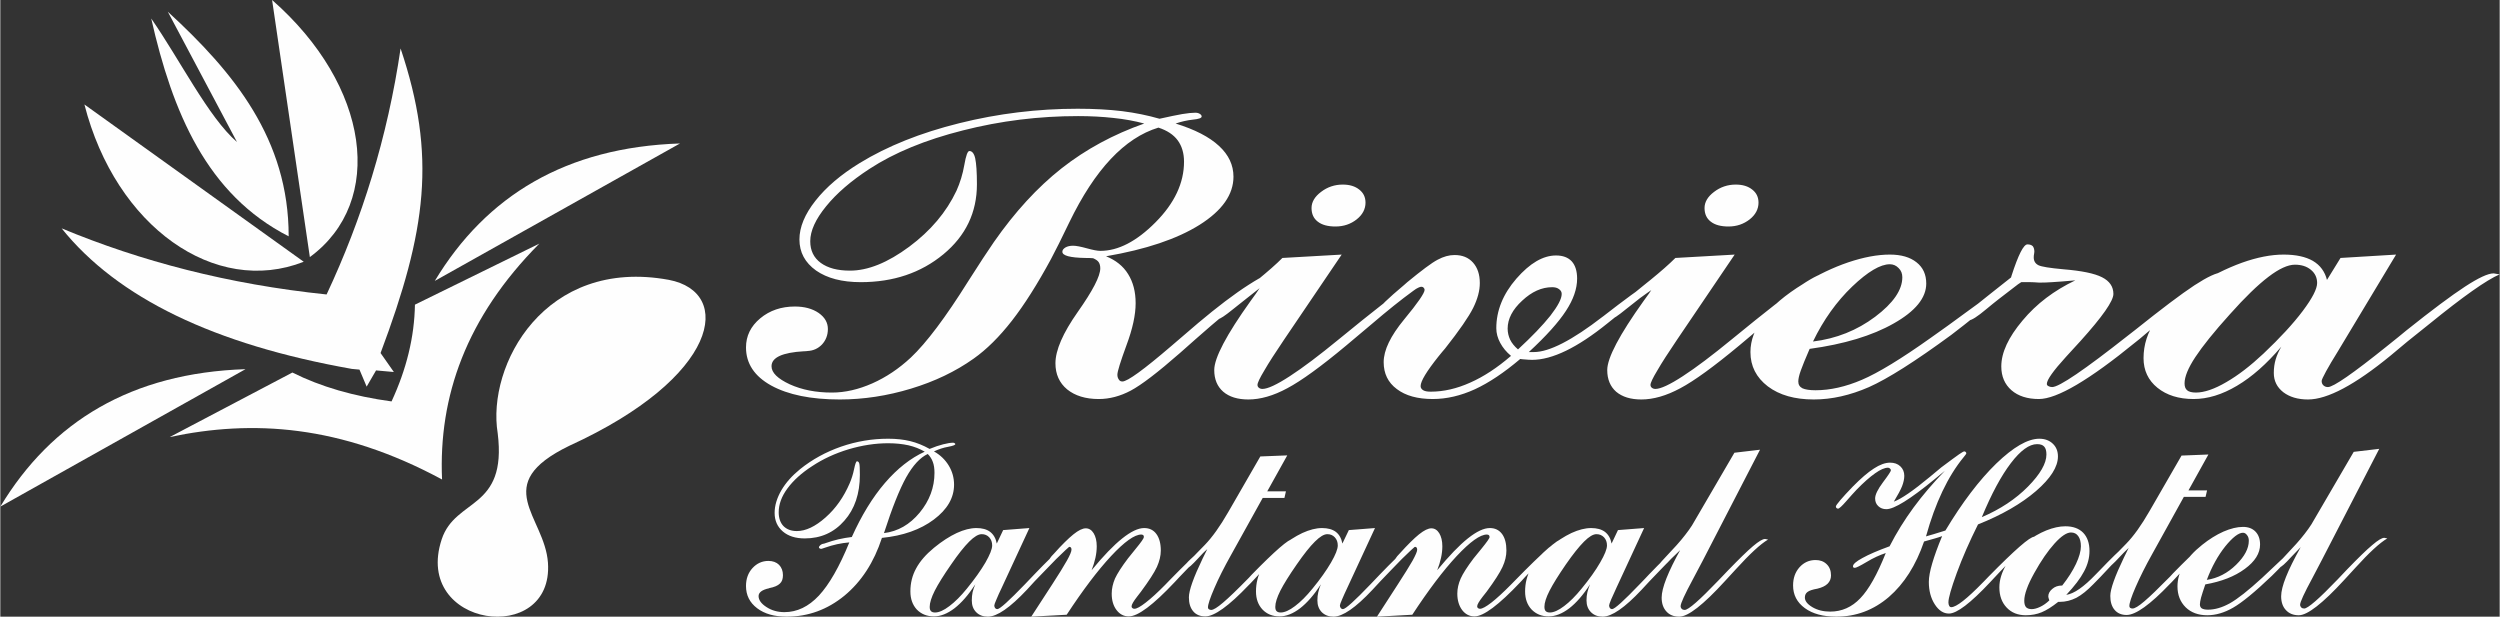 <?xml version="1.0" encoding="UTF-8"?>
<!DOCTYPE svg PUBLIC "-//W3C//DTD SVG 1.1//EN" "http://www.w3.org/Graphics/SVG/1.1/DTD/svg11.dtd">
<!-- Creator: CorelDRAW -->
<svg xmlns="http://www.w3.org/2000/svg" xml:space="preserve" width="300px" height="74px" version="1.1" style="shape-rendering:geometricPrecision; text-rendering:geometricPrecision; image-rendering:optimizeQuality; fill-rule:evenodd; clip-rule:evenodd"
viewBox="0 0 282.05 69.59"
 xmlns:xlink="http://www.w3.org/1999/xlink"
 xmlns:xodm="http://www.corel.com/coreldraw/odm/2003">
 <rect x="0" y="0" width="282.05" height="69.59" fill="#333333" stroke="none"/>
 <defs>
  <style type="text/css">
   <![CDATA[
    .fil0 {fill:#FEFEFE}
    .fil1 {fill:#FEFEFE;fill-rule:nonzero}
   ]]>
  </style>
 </defs>
 <g id="Camada_x0020_1">
  <g id="_2316887849648">
   <g>
    <g>
     <path class="fil0" d="M30.67 0c11.03,9.67 12.81,22.74 4.26,29.01l-4.26 -29.01z"/>
     <path class="fil0" d="M9.49 11.79c3.53,13.8 14.75,21.68 24.75,17.75l-24.75 -17.75z"/>
     <path class="fil0" d="M18.9 1.32l7.81 14.71c-3.22,-2.78 -6.45,-9.3 -9.68,-13.94 2.39,10.57 6.28,19.87 15.51,24.58 0.01,-10.95 -6.17,-18.5 -13.64,-25.35z"/>
     <path class="fil0" d="M27.67 41.66c-12.86,0.43 -21.86,5.89 -27.67,15.51l27.67 -15.51z"/>
     <path class="fil0" d="M76.7 16.19c-12.86,0.43 -21.86,5.89 -27.67,15.51l27.67 -15.51z"/>
     <path class="fil0" d="M19.12 49.32l13.84 -7.28c3.19,1.6 6.92,2.68 11.19,3.26 1.69,-3.64 2.58,-7.28 2.64,-10.92l14.04 -6.89c-8.27,8.33 -11.39,17.27 -10.98,26.62 -11.47,-6.19 -21.43,-6.77 -30.73,-4.79z"/>
     <path class="fil0" d="M45.17 5.47c-1.47,10.02 -4.37,19.28 -8.35,27.76 -11.1,-1.15 -20.97,-3.75 -29.9,-7.46 6.3,7.85 17.22,13.11 32.75,15.86l0.86 0.08 0.81 1.92 1.06 -1.83 2.01 0.18 -1.5 -2.14c5.2,-13.86 6.33,-22.24 2.26,-34.37z"/>
     <path class="fil0" d="M64.2 50.31c17.01,-7.77 18.55,-17.34 11.24,-18.73 -14.02,-2.57 -20.57,9.66 -19.31,17.32 1.07,8.67 -4.77,7.27 -6.32,11.96 -3.3,9.99 12.65,12.13 11.99,2.64 -0.37,-5.25 -6.62,-8.81 2.4,-13.19z"/>
    </g>
   </g>
   <path class="fil1" d="M130.82 13.4c1.1,-0.25 1.96,-0.42 2.57,-0.53 0.61,-0.1 1.11,-0.15 1.46,-0.15 0.2,0 0.37,0.04 0.51,0.13 0.14,0.08 0.21,0.19 0.21,0.3 0,0.17 -0.34,0.29 -0.99,0.35 -0.65,0.07 -1.3,0.22 -1.95,0.44 2.17,0.67 3.8,1.51 4.89,2.52 1.1,1.01 1.64,2.17 1.64,3.48 0,2.01 -1.27,3.82 -3.82,5.43 -2.55,1.6 -6.07,2.78 -10.56,3.55 1.09,0.44 1.93,1.1 2.49,2.01 0.57,0.91 0.85,2 0.85,3.29 0,1.31 -0.34,2.88 -1.03,4.73 -0.68,1.86 -1.03,2.97 -1.03,3.34 0,0.22 0.06,0.4 0.17,0.55 0.09,0.15 0.23,0.21 0.4,0.21 0.57,0 2.4,-1.33 5.49,-3.98 1.27,-1.1 2.3,-1.98 3.07,-2.63 2.15,-1.81 4.06,-3.26 5.7,-4.31 1.65,-1.06 2.79,-1.59 3.4,-1.59 0.05,0 0.16,0.01 0.31,0.04 0.14,0.02 0.25,0.05 0.34,0.07 -1.88,0.83 -5.23,3.37 -10.06,7.63 -0.77,0.67 -1.36,1.19 -1.75,1.55 -2.51,2.2 -4.36,3.61 -5.56,4.25 -1.19,0.63 -2.4,0.95 -3.61,0.95 -1.49,0 -2.68,-0.37 -3.57,-1.09 -0.88,-0.73 -1.32,-1.72 -1.32,-2.94 0,-1.48 0.84,-3.41 2.52,-5.8 1.69,-2.4 2.54,-4.03 2.54,-4.92 0,-0.3 -0.07,-0.54 -0.19,-0.71 -0.12,-0.17 -0.34,-0.31 -0.62,-0.43 -0.21,-0.02 -0.51,-0.03 -0.88,-0.03 -1.72,-0.03 -2.59,-0.26 -2.59,-0.7 0,-0.19 0.12,-0.34 0.34,-0.48 0.24,-0.14 0.53,-0.2 0.88,-0.2 0.34,0 0.84,0.1 1.54,0.29 0.68,0.19 1.2,0.29 1.53,0.29 2.01,0 4.09,-1.07 6.23,-3.23 2.14,-2.15 3.21,-4.44 3.21,-6.83 0,-0.96 -0.24,-1.77 -0.71,-2.41 -0.47,-0.64 -1.2,-1.12 -2.18,-1.44 -3.82,1.16 -7.17,4.73 -10.06,10.7 -0.86,1.79 -1.55,3.18 -2.07,4.15 -1.53,2.82 -2.99,5.13 -4.4,6.94 -1.42,1.82 -2.85,3.24 -4.32,4.28 -2.04,1.45 -4.4,2.58 -7.08,3.39 -2.67,0.81 -5.35,1.22 -8.02,1.22 -3.26,0 -5.84,-0.53 -7.74,-1.57 -1.9,-1.05 -2.85,-2.49 -2.85,-4.3 0,-1.3 0.53,-2.39 1.61,-3.29 1.07,-0.89 2.38,-1.33 3.9,-1.33 1.09,0 1.97,0.24 2.68,0.72 0.7,0.49 1.05,1.09 1.05,1.82 0,0.69 -0.23,1.27 -0.66,1.74 -0.44,0.46 -0.99,0.71 -1.64,0.74 -0.1,0.02 -0.24,0.03 -0.41,0.03 -2.43,0.14 -3.65,0.7 -3.65,1.69 0,0.73 0.69,1.4 2.06,2.04 1.37,0.62 2.95,0.93 4.75,0.93 1.49,0 3.01,-0.35 4.57,-1.04 1.55,-0.69 3,-1.66 4.34,-2.91 1.76,-1.66 3.92,-4.53 6.48,-8.62 1.25,-1.96 2.21,-3.43 2.89,-4.41 2.37,-3.4 4.91,-6.17 7.65,-8.33 2.74,-2.15 5.85,-3.83 9.32,-5.05 -1.07,-0.29 -2.22,-0.5 -3.47,-0.63 -1.27,-0.14 -2.59,-0.21 -4,-0.21 -4.4,0 -8.73,0.53 -12.97,1.61 -4.25,1.07 -7.77,2.52 -10.57,4.35 -2.07,1.35 -3.71,2.76 -4.89,4.22 -1.19,1.46 -1.79,2.77 -1.79,3.94 0,1.05 0.39,1.86 1.19,2.45 0.8,0.58 1.89,0.87 3.29,0.87 2.04,0 4.26,-0.9 6.69,-2.7 2.42,-1.8 4.19,-3.9 5.33,-6.31 0.41,-0.91 0.71,-1.89 0.89,-2.93 0.18,-1.04 0.37,-1.56 0.57,-1.56 0.31,0 0.54,0.29 0.66,0.85 0.12,0.57 0.19,1.53 0.19,2.9 0,3.18 -1.26,5.82 -3.79,7.91 -2.53,2.09 -5.64,3.14 -9.32,3.14 -2.11,0 -3.79,-0.44 -5.04,-1.31 -1.25,-0.89 -1.88,-2.06 -1.88,-3.51 0,-1.38 0.6,-2.84 1.81,-4.37 1.2,-1.53 2.87,-2.95 4.99,-4.25 3.12,-1.91 6.86,-3.41 11.25,-4.5 4.38,-1.09 8.83,-1.63 13.34,-1.63 1.83,0 3.51,0.09 5.01,0.27 1.51,0.19 2.92,0.48 4.24,0.86zm17.15 10.07c0,-0.67 0.36,-1.28 1.08,-1.82 0.72,-0.55 1.54,-0.82 2.44,-0.82 0.78,0 1.4,0.19 1.87,0.57 0.47,0.37 0.7,0.85 0.7,1.47 0,0.72 -0.33,1.36 -1,1.89 -0.67,0.53 -1.47,0.8 -2.39,0.8 -0.86,0 -1.53,-0.18 -2,-0.55 -0.47,-0.36 -0.7,-0.87 -0.7,-1.54zm-5.86 9.05l-1.9 1.5c-0.29,0.22 -0.66,0.52 -1.12,0.89 -0.9,0.73 -1.45,1.09 -1.64,1.09 -0.18,0 -0.33,-0.02 -0.44,-0.07 -0.1,-0.04 -0.15,-0.1 -0.15,-0.19 0,-0.2 0.4,-0.58 1.19,-1.14 0.57,-0.41 1.03,-0.76 1.38,-1.04l2.06 -1.67c0.07,-0.05 0.19,-0.14 0.35,-0.27 1.18,-0.97 2.14,-1.8 2.84,-2.51l6.69 -0.38 -6.5 9.6c-0.98,1.45 -1.73,2.61 -2.23,3.48 -0.52,0.86 -0.77,1.4 -0.77,1.62 0,0.14 0.05,0.25 0.16,0.33 0.09,0.08 0.23,0.13 0.4,0.13 0.58,0 1.62,-0.48 3.09,-1.44 1.47,-0.95 3.32,-2.35 5.54,-4.17 3.83,-3.14 6.45,-5.18 7.85,-6.12 1.4,-0.94 2.41,-1.41 3.04,-1.41 0.04,0 0.19,0.03 0.47,0.08 0.1,0.02 0.18,0.02 0.25,0.02 -1.65,0.71 -4.31,2.64 -7.98,5.78 -1.22,1.03 -2.16,1.83 -2.83,2.38 -2.83,2.36 -5.04,3.96 -6.62,4.8 -1.57,0.85 -3.04,1.27 -4.4,1.27 -1.21,0 -2.15,-0.29 -2.83,-0.87 -0.68,-0.59 -1.02,-1.41 -1.02,-2.45 0,-1.37 1.37,-3.97 4.1,-7.79 0.46,-0.62 0.8,-1.11 1.02,-1.45zm28.37 7.64c-0.53,-0.44 -0.93,-0.93 -1.22,-1.47 -0.29,-0.54 -0.44,-1.09 -0.44,-1.65 0,-1.99 0.76,-3.86 2.27,-5.6 1.52,-1.74 3,-2.61 4.47,-2.61 0.77,0 1.36,0.22 1.77,0.66 0.4,0.44 0.61,1.09 0.61,1.95 0,1.15 -0.42,2.36 -1.26,3.64 -0.83,1.28 -2.22,2.83 -4.19,4.65l0.57 0c1.73,0 4.32,-1.33 7.76,-3.99l0.07 -0.05c2.38,-1.85 4.14,-3.14 5.27,-3.86 1.13,-0.72 1.97,-1.08 2.51,-1.08 0.04,0 0.2,0.03 0.47,0.08 0.1,0.02 0.18,0.02 0.22,0.02 -1.95,1.02 -4.61,2.89 -8.01,5.65 -3.39,2.74 -6.23,4.11 -8.49,4.11 -0.22,0 -0.6,-0.02 -1.12,-0.07 -0.11,-0.02 -0.18,-0.03 -0.22,-0.03 -1.82,1.54 -3.52,2.68 -5.12,3.42 -1.6,0.73 -3.19,1.1 -4.75,1.1 -1.71,0 -3.06,-0.37 -4.05,-1.12 -1,-0.74 -1.49,-1.76 -1.49,-3.04 0,-1.35 0.77,-2.95 2.31,-4.82 1.54,-1.86 2.31,-2.98 2.31,-3.34 0,-0.08 -0.03,-0.16 -0.11,-0.24 -0.07,-0.08 -0.16,-0.11 -0.26,-0.11 -0.29,0 -1.02,0.46 -2.19,1.38 -1.15,0.91 -1.91,1.37 -2.26,1.37 -0.09,0 -0.17,-0.02 -0.23,-0.06 -0.06,-0.04 -0.09,-0.09 -0.09,-0.14 0,-0.26 0.95,-1.17 2.85,-2.77l0.34 -0.3c1.62,-1.33 2.75,-2.18 3.42,-2.53 0.67,-0.36 1.3,-0.53 1.91,-0.53 0.88,0 1.57,0.28 2.08,0.85 0.51,0.57 0.77,1.34 0.77,2.31 0,0.87 -0.25,1.8 -0.75,2.81 -0.5,1 -1.55,2.53 -3.17,4.58 -0.18,0.21 -0.44,0.51 -0.75,0.9 -1.33,1.67 -2.01,2.78 -2.01,3.34 0,0.19 0.1,0.35 0.28,0.46 0.19,0.12 0.47,0.17 0.86,0.17 1.45,0 2.94,-0.34 4.45,-1.02 1.5,-0.66 3.05,-1.67 4.61,-3.02zm0.79 -0.73c1.57,-1.45 2.78,-2.71 3.65,-3.8 0.85,-1.1 1.28,-1.91 1.28,-2.46 0,-0.21 -0.09,-0.39 -0.3,-0.54 -0.19,-0.15 -0.45,-0.22 -0.77,-0.22 -1.18,0 -2.3,0.5 -3.39,1.52 -1.09,1 -1.64,2.06 -1.64,3.15 0,0.45 0.1,0.86 0.28,1.25 0.19,0.39 0.49,0.76 0.89,1.1zm21.05 -15.96c0,-0.67 0.36,-1.28 1.08,-1.82 0.72,-0.55 1.54,-0.82 2.44,-0.82 0.78,0 1.4,0.19 1.87,0.57 0.47,0.37 0.7,0.85 0.7,1.47 0,0.72 -0.33,1.36 -1,1.89 -0.68,0.53 -1.47,0.8 -2.39,0.8 -0.86,0 -1.53,-0.18 -2,-0.55 -0.47,-0.36 -0.7,-0.87 -0.7,-1.54zm-5.86 9.05l-1.9 1.5c-0.29,0.22 -0.67,0.52 -1.13,0.89 -0.89,0.73 -1.44,1.09 -1.63,1.09 -0.18,0 -0.33,-0.02 -0.44,-0.07 -0.1,-0.04 -0.15,-0.1 -0.15,-0.19 0,-0.2 0.4,-0.58 1.19,-1.14 0.56,-0.41 1.02,-0.76 1.38,-1.04l2.06 -1.67c0.07,-0.05 0.18,-0.14 0.34,-0.27 1.19,-0.97 2.14,-1.8 2.85,-2.51l6.69 -0.38 -6.5 9.6c-0.98,1.45 -1.73,2.61 -2.23,3.48 -0.52,0.86 -0.77,1.4 -0.77,1.62 0,0.14 0.05,0.25 0.16,0.33 0.09,0.08 0.23,0.13 0.4,0.13 0.58,0 1.62,-0.48 3.09,-1.44 1.47,-0.95 3.32,-2.35 5.54,-4.17 3.83,-3.14 6.45,-5.18 7.85,-6.12 1.4,-0.94 2.41,-1.41 3.04,-1.41 0.04,0 0.19,0.03 0.47,0.08 0.1,0.02 0.18,0.02 0.25,0.02 -1.65,0.71 -4.32,2.64 -7.99,5.78 -1.22,1.03 -2.15,1.83 -2.82,2.38 -2.84,2.36 -5.04,3.96 -6.62,4.8 -1.58,0.85 -3.04,1.27 -4.4,1.27 -1.21,0 -2.15,-0.29 -2.84,-0.87 -0.67,-0.59 -1.01,-1.41 -1.01,-2.45 0,-1.37 1.37,-3.97 4.1,-7.79 0.46,-0.62 0.8,-1.11 1.02,-1.45zm17.72 6.85c-0.48,1.1 -0.81,1.92 -1,2.45 -0.19,0.53 -0.28,0.94 -0.28,1.23 0,0.36 0.16,0.61 0.47,0.77 0.31,0.14 0.8,0.22 1.47,0.22 1.65,0 3.4,-0.39 5.24,-1.18 1.83,-0.78 4.43,-2.36 7.76,-4.73 1.12,-0.78 2.57,-1.83 4.39,-3.17 3.81,-2.81 6.14,-4.21 7,-4.21 0.04,0 0.14,0.01 0.29,0.03 0.14,0.03 0.25,0.06 0.34,0.07 -1.38,0.61 -3.49,2.04 -6.33,4.29 -1.43,1.15 -2.54,2.03 -3.35,2.64 -4.1,3.01 -7.2,4.97 -9.32,5.91 -2.11,0.92 -4.18,1.39 -6.21,1.39 -2.15,0 -3.88,-0.49 -5.19,-1.48 -1.3,-1 -1.96,-2.28 -1.96,-3.87 0,-1.34 0.5,-2.65 1.48,-3.92 0.97,-1.28 2.46,-2.53 4.45,-3.76 1.69,-1.05 3.39,-1.86 5.12,-2.45 1.73,-0.58 3.28,-0.87 4.68,-0.87 1.28,0 2.28,0.29 3.01,0.87 0.74,0.58 1.1,1.38 1.1,2.4 0,1.61 -1.22,3.12 -3.67,4.5 -2.44,1.39 -5.61,2.34 -9.49,2.87zm0.38 -0.83c2.63,-0.32 4.97,-1.26 7.01,-2.79 2.05,-1.54 3.07,-3.03 3.07,-4.46 0,-0.41 -0.13,-0.76 -0.42,-1.04 -0.28,-0.29 -0.61,-0.43 -0.99,-0.43 -1.06,0 -2.48,0.83 -4.25,2.52 -1.75,1.68 -3.24,3.75 -4.42,6.2zm29.6 -6.9c-1.18,0.1 -2.03,0.17 -2.59,0.2 -0.56,0.04 -0.99,0.05 -1.3,0.05 -0.05,0 -0.12,0 -0.23,0 -0.39,-0.03 -0.73,-0.05 -0.99,-0.05l-1.04 0 -2.51 1.93c-0.38,0.29 -0.84,0.67 -1.41,1.14 -0.98,0.82 -1.63,1.24 -1.95,1.24 -0.15,0 -0.26,-0.03 -0.36,-0.11 -0.1,-0.08 -0.14,-0.18 -0.14,-0.3 0,-0.18 0.57,-0.72 1.69,-1.59 0.55,-0.44 0.99,-0.8 1.33,-1.06l2.25 -1.78 0.06 -0.21c0.76,-2.34 1.35,-3.52 1.79,-3.52 0.26,0 0.47,0.07 0.6,0.2 0.11,0.14 0.18,0.35 0.18,0.63 0,0.02 -0.01,0.1 -0.03,0.24 -0.03,0.13 -0.04,0.27 -0.04,0.4 0,0.42 0.19,0.71 0.53,0.88 0.34,0.17 1.28,0.32 2.83,0.46 2.05,0.17 3.49,0.46 4.35,0.9 0.85,0.43 1.28,1.06 1.28,1.88 0,0.8 -1.24,2.57 -3.71,5.31 -0.48,0.53 -0.85,0.92 -1.09,1.19 -0.13,0.14 -0.3,0.33 -0.54,0.59 -1.44,1.58 -2.17,2.6 -2.17,3.06 0,0.11 0.05,0.19 0.17,0.25 0.12,0.07 0.26,0.11 0.43,0.11 0.79,0 3.64,-1.94 8.55,-5.81l0.81 -0.63c2.98,-2.38 5.2,-4.06 6.69,-5.04 1.49,-0.97 2.53,-1.45 3.13,-1.45 0.05,0 0.21,0.03 0.47,0.08 0.11,0.02 0.19,0.02 0.23,0.02 -1.67,0.73 -4.26,2.57 -7.75,5.51 -0.98,0.81 -1.73,1.43 -2.25,1.88l-0.44 0.35c-5.25,4.29 -8.89,6.44 -10.94,6.44 -1.29,0 -2.33,-0.33 -3.09,-0.99 -0.76,-0.66 -1.15,-1.56 -1.15,-2.69 0,-1.56 0.8,-3.28 2.39,-5.17 1.58,-1.9 3.57,-3.4 5.96,-4.54zm27.29 0.3c0,-0.6 -0.23,-1.1 -0.7,-1.49 -0.47,-0.39 -1.07,-0.58 -1.81,-0.58 -0.79,0 -1.79,0.46 -2.97,1.36 -1.2,0.91 -2.66,2.32 -4.37,4.24 -1.78,1.97 -3.07,3.58 -3.89,4.82 -0.82,1.24 -1.22,2.23 -1.22,2.97 0,0.36 0.09,0.62 0.3,0.79 0.19,0.16 0.52,0.25 0.98,0.25 0.94,0 2.09,-0.39 3.42,-1.17 1.34,-0.77 2.74,-1.85 4.21,-3.23 1.86,-1.76 3.34,-3.36 4.43,-4.81 1.08,-1.44 1.62,-2.49 1.62,-3.15zm1.11 -0.35l1.53 -2.48 6.27 -0.38 -6.58 10.94c-0.55,0.88 -0.99,1.63 -1.32,2.23 -0.33,0.61 -0.5,0.97 -0.5,1.09 0,0.2 0.06,0.37 0.2,0.5 0.14,0.13 0.31,0.19 0.51,0.19 0.61,0 2.82,-1.53 6.63,-4.59 0.95,-0.76 1.7,-1.36 2.22,-1.8 2.88,-2.3 5.08,-3.94 6.61,-4.94 1.52,-0.99 2.6,-1.5 3.24,-1.5 0.03,0 0.19,0.03 0.46,0.08 0.1,0.02 0.18,0.03 0.22,0.03 -1.49,0.64 -4.12,2.5 -7.9,5.57 -1.07,0.87 -1.9,1.53 -2.51,2.01 -0.44,0.37 -1.06,0.89 -1.88,1.57 -4.04,3.32 -7.15,4.97 -9.34,4.97 -1.15,0 -2.08,-0.28 -2.79,-0.82 -0.71,-0.56 -1.07,-1.27 -1.07,-2.17 0,-0.55 0.07,-1.05 0.21,-1.53 0.14,-0.47 0.35,-0.95 0.64,-1.44 -1.65,1.94 -3.32,3.42 -5,4.41 -1.68,1 -3.31,1.5 -4.91,1.5 -1.67,0 -3.03,-0.43 -4.07,-1.27 -1.04,-0.84 -1.57,-1.96 -1.57,-3.34 0,-1.53 0.46,-2.95 1.38,-4.25 0.92,-1.31 2.35,-2.57 4.26,-3.79 1.93,-1.21 3.75,-2.11 5.46,-2.73 1.71,-0.61 3.28,-0.92 4.71,-0.92 1.38,0 2.48,0.24 3.3,0.71 0.83,0.49 1.35,1.21 1.59,2.15z"/>
   <path class="fil1" d="M249 65.44c1.24,-0.19 2.34,-0.76 3.3,-1.7 0.96,-0.94 1.44,-1.84 1.44,-2.72 0,-0.25 -0.06,-0.46 -0.2,-0.63 -0.13,-0.18 -0.28,-0.27 -0.46,-0.27 -0.5,0 -1.17,0.52 -2,1.54 -0.82,1.03 -1.52,2.29 -2.08,3.78zm-0.17 0.51c-0.23,0.67 -0.39,1.17 -0.48,1.49 -0.08,0.33 -0.13,0.58 -0.13,0.76 0,0.22 0.08,0.37 0.22,0.46 0.15,0.09 0.38,0.14 0.7,0.14 0.77,0 1.59,-0.24 2.46,-0.72 0.86,-0.48 2.08,-1.44 3.65,-2.88 0.52,-0.48 1.2,-1.12 2.06,-1.94 1.79,-1.71 2.88,-2.57 3.29,-2.57 0.02,0 0.06,0.01 0.13,0.02 0.07,0.02 0.12,0.04 0.16,0.05 -0.65,0.37 -1.64,1.24 -2.97,2.61 -0.67,0.7 -1.2,1.24 -1.58,1.61 -1.92,1.84 -3.38,3.03 -4.38,3.6 -0.99,0.57 -1.96,0.85 -2.91,0.85 -1.01,0 -1.83,-0.3 -2.44,-0.9 -0.61,-0.61 -0.92,-1.39 -0.92,-2.36 0,-0.82 0.23,-1.61 0.69,-2.39 0.46,-0.78 1.16,-1.55 2.09,-2.29 0.8,-0.64 1.6,-1.14 2.41,-1.5 0.81,-0.35 1.54,-0.53 2.2,-0.53 0.6,0 1.07,0.18 1.41,0.53 0.35,0.36 0.52,0.85 0.52,1.46 0,0.99 -0.57,1.91 -1.72,2.75 -1.15,0.85 -2.64,1.43 -4.46,1.75zm-8.6 -4.21c-0.29,0.29 -0.65,0.67 -1.08,1.13 -0.69,0.75 -1.11,1.12 -1.25,1.12 -0.07,0 -0.13,-0.02 -0.17,-0.07 -0.05,-0.05 -0.07,-0.11 -0.07,-0.18 0,-0.12 0.21,-0.38 0.63,-0.77 0.32,-0.28 0.57,-0.52 0.75,-0.73l0.86 -0.88c0.85,-0.87 1.72,-2.09 2.62,-3.66 0.1,-0.17 0.17,-0.29 0.21,-0.36l3.42 -5.93 3.03 -0.12 -2.25 4.05 2.1 0 -0.17 0.73 -2.45 0 -3.56 6.43c-0.78,1.39 -1.4,2.64 -1.88,3.74 -0.48,1.1 -0.71,1.82 -0.71,2.15 0,0.09 0.03,0.16 0.1,0.21 0.07,0.05 0.16,0.07 0.26,0.07 0.25,0 0.69,-0.26 1.33,-0.81 0.64,-0.54 1.6,-1.47 2.9,-2.79l0.34 -0.37c2.61,-2.67 4.15,-4.01 4.62,-4.01 0.03,0 0.11,0.02 0.23,0.05 0.05,0.01 0.09,0.02 0.11,0.02 -0.71,0.39 -1.89,1.47 -3.55,3.26 -0.66,0.71 -1.18,1.26 -1.55,1.66l-0.23 0.23c-2.22,2.33 -3.85,3.49 -4.87,3.49 -0.57,0 -1.03,-0.19 -1.35,-0.57 -0.33,-0.38 -0.49,-0.91 -0.49,-1.58 0,-0.77 0.52,-2.22 1.55,-4.36 0.25,-0.5 0.44,-0.88 0.57,-1.15zm-9 6.01c-0.04,-0.12 -0.07,-0.21 -0.09,-0.27 -0.02,-0.07 -0.03,-0.13 -0.03,-0.17 0,-0.31 0.15,-0.6 0.45,-0.85 0.3,-0.26 0.65,-0.38 1.06,-0.38l0.06 0c0.67,-0.85 1.19,-1.67 1.56,-2.45 0.36,-0.78 0.55,-1.44 0.55,-1.98 0,-0.49 -0.1,-0.88 -0.3,-1.15 -0.19,-0.27 -0.46,-0.41 -0.82,-0.41 -0.48,0 -1.1,0.41 -1.85,1.24 -0.75,0.83 -1.52,1.94 -2.3,3.35 -0.37,0.67 -0.66,1.27 -0.84,1.79 -0.19,0.52 -0.28,0.96 -0.28,1.32 0,0.34 0.07,0.57 0.2,0.73 0.14,0.14 0.35,0.22 0.64,0.22 0.28,0 0.6,-0.09 0.96,-0.26 0.36,-0.17 0.7,-0.41 1.03,-0.73zm1.91 -0.62c0.88,-0.13 1.98,-0.9 3.31,-2.29 0.22,-0.23 0.38,-0.39 0.48,-0.49 1.25,-1.31 2.21,-2.24 2.89,-2.81 0.67,-0.56 1.14,-0.85 1.42,-0.85 0.03,0 0.11,0.02 0.23,0.05 0.05,0.01 0.09,0.02 0.11,0.02 -0.74,0.41 -1.9,1.47 -3.49,3.18 -0.8,0.86 -1.42,1.52 -1.89,1.98 -0.69,0.71 -1.32,1.22 -1.92,1.54 -0.6,0.3 -1.22,0.46 -1.88,0.46l-0.17 0c-0.69,0.55 -1.31,0.94 -1.86,1.17 -0.55,0.23 -1.15,0.34 -1.8,0.34 -0.89,0 -1.62,-0.29 -2.16,-0.87 -0.55,-0.58 -0.82,-1.34 -0.82,-2.28 0,-0.84 0.27,-1.71 0.82,-2.63 0.54,-0.92 1.28,-1.74 2.22,-2.48 0.71,-0.55 1.47,-0.99 2.25,-1.31 0.78,-0.31 1.5,-0.47 2.15,-0.47 0.88,0 1.55,0.25 2.02,0.73 0.47,0.49 0.71,1.17 0.71,2.06 0,0.77 -0.2,1.54 -0.61,2.3 -0.4,0.77 -1.07,1.65 -2.01,2.65zm-19.94 -5.48c0.78,-1.53 1.69,-2.99 2.71,-4.38 1.03,-1.4 2.21,-2.78 3.53,-4.14 -0.28,0.23 -0.69,0.56 -1.21,0.99 -2.72,2.23 -4.52,3.34 -5.39,3.34 -0.37,0 -0.67,-0.11 -0.91,-0.34 -0.24,-0.22 -0.36,-0.51 -0.36,-0.87 0,-0.43 0.3,-1.04 0.89,-1.83 0.59,-0.78 0.89,-1.24 0.89,-1.35 0,-0.07 -0.04,-0.14 -0.11,-0.2 -0.07,-0.06 -0.14,-0.09 -0.22,-0.09 -0.37,0 -0.86,0.21 -1.45,0.63 -0.6,0.42 -1.29,1.03 -2.08,1.84 -0.33,0.35 -0.73,0.79 -1.19,1.32 -0.48,0.55 -0.79,0.83 -0.91,0.83 -0.07,0 -0.13,-0.02 -0.18,-0.07 -0.05,-0.05 -0.07,-0.1 -0.07,-0.18 0,-0.08 0.17,-0.32 0.51,-0.72 0.35,-0.41 0.81,-0.91 1.41,-1.53 0.9,-0.91 1.68,-1.59 2.37,-2.03 0.67,-0.44 1.29,-0.66 1.82,-0.66 0.48,0 0.86,0.13 1.16,0.41 0.3,0.28 0.45,0.64 0.45,1.07 0,0.37 -0.09,0.76 -0.25,1.18 -0.17,0.42 -0.48,1 -0.93,1.74 0.83,-0.3 2.18,-1.23 4.05,-2.78 0.57,-0.48 1.01,-0.84 1.31,-1.09 1.02,-0.76 1.68,-1.25 2,-1.47 0.32,-0.22 0.51,-0.33 0.59,-0.33 0.07,0 0.12,0.02 0.16,0.07 0.05,0.04 0.07,0.1 0.07,0.16 0,0.04 -0.1,0.18 -0.3,0.42 -1.78,2.17 -3.2,5.15 -4.25,8.94 0.27,-0.07 0.58,-0.17 0.93,-0.27 0.34,-0.11 0.76,-0.23 1.26,-0.39 1.9,-3.17 3.82,-5.69 5.74,-7.56 1.93,-1.86 3.55,-2.8 4.86,-2.8 0.62,0 1.13,0.19 1.52,0.56 0.39,0.37 0.58,0.85 0.58,1.44 0,1.17 -0.82,2.47 -2.47,3.9 -1.66,1.43 -3.84,2.69 -6.55,3.77 -0.97,1.94 -1.77,3.77 -2.4,5.49 -0.63,1.73 -0.94,2.83 -0.94,3.3 0,0.17 0.03,0.3 0.09,0.4 0.05,0.1 0.13,0.15 0.23,0.15 0.57,0 1.77,-0.94 3.58,-2.8l0.11 -0.11 0.55 -0.57c2.93,-2.98 4.63,-4.47 5.13,-4.47 0.02,0 0.09,0.01 0.2,0.03 0.05,0.01 0.09,0.02 0.12,0.03 -0.73,0.38 -2.15,1.71 -4.27,3.97l-0.61 0.65 -0.41 0.44c-2.22,2.37 -3.77,3.55 -4.66,3.55 -0.62,0 -1.15,-0.34 -1.6,-1.04 -0.45,-0.7 -0.67,-1.54 -0.67,-2.53 0,-0.54 0.13,-1.24 0.38,-2.09 0.25,-0.85 0.62,-1.88 1.12,-3.08 -0.24,0.09 -0.52,0.18 -0.84,0.27 -0.31,0.09 -0.71,0.2 -1.2,0.34 -0.92,2.69 -2.25,4.77 -3.97,6.26 -1.73,1.48 -3.7,2.22 -5.93,2.22 -1.49,0 -2.67,-0.32 -3.55,-0.96 -0.89,-0.65 -1.33,-1.5 -1.33,-2.56 0,-0.83 0.24,-1.51 0.73,-2.06 0.49,-0.54 1.09,-0.81 1.81,-0.81 0.51,0 0.93,0.15 1.26,0.48 0.32,0.31 0.48,0.73 0.48,1.26 0,0.37 -0.13,0.68 -0.39,0.94 -0.26,0.25 -0.64,0.43 -1.14,0.55 -0.56,0.1 -0.93,0.22 -1.13,0.38 -0.19,0.14 -0.29,0.35 -0.29,0.62 0,0.39 0.28,0.75 0.85,1.09 0.56,0.33 1.23,0.5 2.01,0.5 1.3,0 2.44,-0.5 3.39,-1.5 0.96,-0.99 1.92,-2.7 2.88,-5.11 -0.69,0.23 -1.42,0.56 -2.16,1.01 -0.74,0.44 -1.19,0.66 -1.32,0.66 -0.09,0 -0.15,-0.01 -0.18,-0.05 -0.03,-0.03 -0.04,-0.07 -0.04,-0.13 0,-0.23 0.35,-0.54 1.07,-0.93 0.72,-0.4 1.74,-0.84 3.06,-1.32zm10.41 -3.29c2.08,-0.89 3.82,-2.04 5.21,-3.45 1.39,-1.41 2.08,-2.62 2.08,-3.62 0,-0.41 -0.08,-0.71 -0.25,-0.89 -0.16,-0.19 -0.43,-0.28 -0.81,-0.28 -0.87,0 -1.86,0.71 -2.95,2.14 -1.1,1.44 -2.19,3.47 -3.28,6.1zm35.99 3.38c-0.29,0.29 -0.65,0.67 -1.09,1.13 -0.68,0.75 -1.1,1.12 -1.25,1.12 -0.07,0 -0.12,-0.02 -0.17,-0.07 -0.04,-0.05 -0.06,-0.11 -0.06,-0.18 0,-0.1 0.22,-0.39 0.66,-0.85 0.26,-0.27 0.47,-0.5 0.63,-0.68l0.76 -0.82c0.35,-0.39 0.68,-0.78 0.97,-1.16 0.29,-0.38 0.55,-0.73 0.75,-1.05l4.78 -8.19 2.88 -0.34 -6.45 12.49c-0.27,0.52 -0.65,1.22 -1.1,2.1 -0.92,1.7 -1.38,2.7 -1.38,3 0,0.12 0.05,0.23 0.13,0.31 0.08,0.08 0.19,0.12 0.33,0.12 0.41,0 1.67,-1.09 3.76,-3.27 0.47,-0.5 0.84,-0.88 1.1,-1.16 1.24,-1.28 2.18,-2.2 2.82,-2.73 0.64,-0.55 1.09,-0.82 1.36,-0.82 0.03,0 0.11,0.02 0.24,0.05 0.04,0.01 0.08,0.02 0.1,0.02 -0.86,0.5 -2.06,1.61 -3.61,3.32 -0.21,0.23 -0.36,0.39 -0.46,0.5 -0.18,0.2 -0.45,0.49 -0.79,0.86 -2.44,2.66 -4.15,3.99 -5.13,3.99 -0.61,0 -1.09,-0.19 -1.45,-0.58 -0.36,-0.38 -0.54,-0.9 -0.54,-1.56 0,-0.54 0.18,-1.27 0.54,-2.17 0.36,-0.91 0.92,-2.04 1.67,-3.38z"/>
   <path class="fil1" d="M189.68 61.88c-0.28,0.29 -0.65,0.66 -1.08,1.13 -0.69,0.75 -1.11,1.12 -1.26,1.12 -0.07,0 -0.12,-0.02 -0.17,-0.07 -0.04,-0.05 -0.06,-0.11 -0.06,-0.18 0,-0.1 0.22,-0.39 0.66,-0.85 0.26,-0.27 0.47,-0.5 0.64,-0.69l0.76 -0.82c0.35,-0.39 0.68,-0.78 0.97,-1.16 0.3,-0.38 0.55,-0.74 0.76,-1.06l4.79 -8.21 2.89 -0.34 -6.47 12.53c-0.28,0.53 -0.65,1.22 -1.11,2.1 -0.92,1.71 -1.38,2.71 -1.38,3.02 0,0.12 0.04,0.22 0.13,0.31 0.08,0.08 0.19,0.12 0.33,0.12 0.42,0 1.67,-1.1 3.77,-3.29 0.47,-0.5 0.84,-0.88 1.11,-1.16 1.24,-1.28 2.18,-2.2 2.82,-2.74 0.65,-0.55 1.1,-0.82 1.37,-0.82 0.03,0 0.11,0.02 0.24,0.05 0.04,0.01 0.08,0.02 0.1,0.02 -0.86,0.5 -2.06,1.62 -3.62,3.33 -0.21,0.23 -0.36,0.4 -0.46,0.5 -0.19,0.21 -0.45,0.49 -0.8,0.87 -2.44,2.67 -4.15,4 -5.14,4 -0.61,0 -1.1,-0.19 -1.45,-0.58 -0.36,-0.39 -0.54,-0.91 -0.54,-1.57 0,-0.54 0.18,-1.27 0.54,-2.18 0.36,-0.91 0.91,-2.04 1.66,-3.38zm-7.85 -0.54l0.72 -1.52 2.95 -0.23 -3.1 6.69c-0.25,0.54 -0.46,1 -0.62,1.37 -0.15,0.37 -0.23,0.59 -0.23,0.67 0,0.12 0.03,0.22 0.09,0.3 0.07,0.08 0.15,0.12 0.24,0.12 0.29,0 1.33,-0.94 3.12,-2.81 0.45,-0.47 0.81,-0.83 1.05,-1.1 1.36,-1.41 2.4,-2.42 3.12,-3.03 0.72,-0.61 1.23,-0.91 1.52,-0.91 0.02,0 0.09,0.01 0.22,0.05 0.05,0.01 0.09,0.01 0.11,0.01 -0.71,0.39 -1.95,1.53 -3.73,3.41 -0.5,0.53 -0.89,0.94 -1.18,1.23 -0.21,0.23 -0.5,0.54 -0.89,0.96 -1.9,2.03 -3.37,3.04 -4.4,3.04 -0.54,0 -0.98,-0.17 -1.31,-0.5 -0.34,-0.34 -0.51,-0.78 -0.51,-1.33 0,-0.33 0.03,-0.64 0.1,-0.93 0.07,-0.29 0.17,-0.58 0.3,-0.89 -0.77,1.2 -1.56,2.1 -2.35,2.71 -0.79,0.6 -1.57,0.91 -2.32,0.91 -0.78,0 -1.42,-0.26 -1.92,-0.77 -0.49,-0.52 -0.74,-1.2 -0.74,-2.05 0,-0.93 0.22,-1.8 0.66,-2.6 0.43,-0.8 1.1,-1.57 2,-2.32 0.91,-0.74 1.77,-1.29 2.57,-1.67 0.81,-0.37 1.55,-0.56 2.22,-0.56 0.65,0 1.17,0.14 1.56,0.43 0.39,0.3 0.64,0.74 0.75,1.32zm-0.52 0.21c0,-0.37 -0.11,-0.67 -0.33,-0.91 -0.23,-0.24 -0.51,-0.36 -0.86,-0.36 -0.37,0 -0.84,0.28 -1.4,0.84 -0.56,0.56 -1.25,1.42 -2.06,2.59 -0.83,1.21 -1.44,2.19 -1.83,2.95 -0.39,0.76 -0.58,1.37 -0.58,1.82 0,0.22 0.05,0.38 0.14,0.48 0.1,0.1 0.25,0.16 0.47,0.16 0.44,0 0.98,-0.24 1.61,-0.72 0.63,-0.47 1.29,-1.13 1.98,-1.98 0.88,-1.07 1.58,-2.05 2.09,-2.94 0.51,-0.88 0.77,-1.52 0.77,-1.93zm-19.16 2.8c1.34,-1.62 2.49,-2.82 3.46,-3.59 0.98,-0.78 1.8,-1.17 2.48,-1.17 0.59,0 1.04,0.22 1.38,0.67 0.33,0.45 0.49,1.07 0.49,1.87 0,0.59 -0.14,1.2 -0.44,1.85 -0.3,0.65 -0.89,1.57 -1.79,2.79 -0.12,0.15 -0.26,0.34 -0.45,0.57 -0.41,0.53 -0.62,0.89 -0.62,1.08 0,0.09 0.03,0.16 0.09,0.2 0.06,0.06 0.14,0.08 0.24,0.08 0.24,0 0.67,-0.23 1.28,-0.7 0.6,-0.47 1.33,-1.14 2.18,-2l0.58 -0.59c2.99,-3.06 4.73,-4.59 5.22,-4.59 0.03,0 0.1,0.02 0.22,0.05 0.05,0.01 0.09,0.02 0.12,0.02 -0.74,0.4 -2.25,1.81 -4.52,4.22l-0.38 0.42 -0.16 0.17c-2.43,2.57 -4.15,3.86 -5.17,3.86 -0.56,0 -1.03,-0.24 -1.39,-0.71 -0.36,-0.48 -0.55,-1.1 -0.55,-1.86 0,-0.56 0.13,-1.13 0.38,-1.7 0.25,-0.56 0.74,-1.33 1.46,-2.28 0.23,-0.27 0.52,-0.64 0.88,-1.08 0.61,-0.75 0.92,-1.19 0.92,-1.32 0,-0.09 -0.02,-0.16 -0.07,-0.21 -0.05,-0.05 -0.12,-0.07 -0.23,-0.08 -0.76,0 -1.89,0.81 -3.41,2.43 -1.51,1.62 -3.18,3.83 -5.01,6.62l-3.99 0.22 2.36 -3.65c0.76,-1.17 1.31,-2.06 1.66,-2.67 0.34,-0.62 0.52,-1.04 0.52,-1.23 0,-0.1 -0.02,-0.18 -0.05,-0.23 -0.04,-0.05 -0.09,-0.09 -0.16,-0.1 -0.18,0 -0.55,0.3 -1.11,0.88 -0.56,0.58 -0.93,0.87 -1.11,0.87 -0.03,0 -0.07,-0.01 -0.1,-0.03 -0.03,-0.02 -0.05,-0.04 -0.05,-0.06 0,-0.1 0.05,-0.23 0.15,-0.36 0.09,-0.15 0.24,-0.33 0.46,-0.55 0.89,-0.99 1.61,-1.7 2.18,-2.16 0.57,-0.46 1.04,-0.68 1.39,-0.68 0.36,0 0.66,0.18 0.89,0.55 0.23,0.38 0.35,0.87 0.35,1.48 0,0.42 -0.05,0.86 -0.15,1.31 -0.1,0.45 -0.24,0.91 -0.43,1.39zm-10.7 -3.01l0.73 -1.52 2.95 -0.23 -3.1 6.69c-0.26,0.54 -0.46,1 -0.62,1.37 -0.16,0.37 -0.24,0.59 -0.24,0.67 0,0.12 0.03,0.22 0.1,0.3 0.06,0.08 0.14,0.12 0.24,0.12 0.29,0 1.33,-0.94 3.12,-2.81 0.45,-0.47 0.8,-0.83 1.05,-1.1 1.36,-1.41 2.4,-2.42 3.12,-3.03 0.71,-0.61 1.22,-0.91 1.52,-0.91 0.01,0 0.09,0.01 0.22,0.05 0.05,0.01 0.08,0.01 0.1,0.01 -0.7,0.39 -1.94,1.53 -3.72,3.41 -0.5,0.53 -0.9,0.94 -1.18,1.23 -0.21,0.23 -0.5,0.54 -0.89,0.96 -1.9,2.03 -3.37,3.04 -4.4,3.04 -0.54,0 -0.98,-0.17 -1.32,-0.5 -0.33,-0.34 -0.5,-0.78 -0.5,-1.33 0,-0.33 0.03,-0.64 0.1,-0.93 0.06,-0.29 0.16,-0.58 0.3,-0.89 -0.78,1.2 -1.57,2.1 -2.36,2.71 -0.79,0.6 -1.56,0.91 -2.31,0.91 -0.79,0 -1.43,-0.26 -1.92,-0.77 -0.49,-0.52 -0.74,-1.2 -0.74,-2.05 0,-0.93 0.22,-1.8 0.65,-2.6 0.44,-0.8 1.11,-1.57 2.01,-2.32 0.91,-0.74 1.76,-1.29 2.57,-1.67 0.81,-0.37 1.55,-0.56 2.22,-0.56 0.65,0 1.17,0.14 1.56,0.43 0.39,0.3 0.63,0.74 0.74,1.32zm-0.52 0.21c0,-0.37 -0.11,-0.67 -0.33,-0.91 -0.22,-0.24 -0.5,-0.36 -0.85,-0.36 -0.37,0 -0.84,0.28 -1.4,0.84 -0.57,0.56 -1.25,1.42 -2.06,2.59 -0.84,1.21 -1.45,2.19 -1.84,2.95 -0.38,0.76 -0.57,1.37 -0.57,1.82 0,0.22 0.04,0.38 0.14,0.48 0.09,0.1 0.25,0.16 0.46,0.16 0.45,0 0.99,-0.24 1.62,-0.72 0.63,-0.47 1.29,-1.13 1.98,-1.98 0.88,-1.07 1.57,-2.05 2.09,-2.94 0.51,-0.88 0.76,-1.52 0.76,-1.93zm-14.68 0.33c-0.29,0.29 -0.65,0.66 -1.08,1.13 -0.69,0.75 -1.11,1.12 -1.26,1.12 -0.07,0 -0.12,-0.02 -0.17,-0.07 -0.04,-0.05 -0.06,-0.11 -0.06,-0.18 0,-0.12 0.21,-0.38 0.63,-0.77 0.32,-0.28 0.57,-0.53 0.75,-0.73l0.87 -0.89c0.84,-0.87 1.72,-2.1 2.62,-3.67 0.1,-0.17 0.17,-0.29 0.21,-0.36l3.43 -5.95 3.04 -0.12 -2.26 4.06 2.11 0 -0.17 0.74 -2.45 0 -3.58 6.45c-0.78,1.39 -1.41,2.64 -1.88,3.74 -0.48,1.11 -0.72,1.83 -0.72,2.17 0,0.08 0.03,0.15 0.1,0.2 0.07,0.05 0.16,0.08 0.27,0.08 0.24,0 0.69,-0.27 1.33,-0.82 0.64,-0.54 1.61,-1.47 2.91,-2.8l0.34 -0.37c2.62,-2.68 4.16,-4.02 4.64,-4.02 0.03,0 0.1,0.02 0.23,0.05 0.05,0.01 0.08,0.02 0.1,0.02 -0.71,0.39 -1.89,1.48 -3.56,3.27 -0.66,0.71 -1.18,1.27 -1.55,1.66l-0.24 0.24c-2.22,2.33 -3.85,3.5 -4.87,3.5 -0.58,0 -1.04,-0.19 -1.36,-0.57 -0.33,-0.39 -0.49,-0.91 -0.49,-1.58 0,-0.78 0.52,-2.24 1.55,-4.38 0.25,-0.5 0.44,-0.88 0.57,-1.15zm-13.1 2.47c1.33,-1.62 2.49,-2.82 3.46,-3.59 0.98,-0.78 1.8,-1.17 2.47,-1.17 0.59,0 1.05,0.22 1.38,0.67 0.33,0.45 0.5,1.07 0.5,1.87 0,0.59 -0.15,1.2 -0.44,1.85 -0.3,0.65 -0.9,1.57 -1.8,2.79 -0.11,0.15 -0.26,0.34 -0.44,0.57 -0.41,0.53 -0.62,0.89 -0.62,1.08 0,0.09 0.03,0.16 0.09,0.2 0.06,0.06 0.14,0.08 0.24,0.08 0.24,0 0.67,-0.23 1.27,-0.7 0.61,-0.47 1.34,-1.14 2.19,-2l0.57 -0.59c2.99,-3.06 4.73,-4.59 5.23,-4.59 0.03,0 0.1,0.02 0.22,0.05 0.04,0.01 0.09,0.02 0.12,0.02 -0.74,0.4 -2.25,1.81 -4.52,4.22l-0.39 0.42 -0.16 0.17c-2.42,2.57 -4.14,3.86 -5.17,3.86 -0.56,0 -1.02,-0.24 -1.38,-0.71 -0.37,-0.48 -0.55,-1.1 -0.55,-1.86 0,-0.56 0.13,-1.13 0.37,-1.7 0.26,-0.56 0.75,-1.33 1.47,-2.28 0.23,-0.27 0.52,-0.64 0.87,-1.08 0.62,-0.75 0.92,-1.19 0.92,-1.32 0,-0.09 -0.02,-0.16 -0.06,-0.21 -0.05,-0.05 -0.12,-0.07 -0.23,-0.08 -0.76,0 -1.9,0.81 -3.41,2.43 -1.51,1.62 -3.18,3.83 -5.01,6.62l-4 0.22 2.37 -3.65c0.76,-1.17 1.31,-2.06 1.65,-2.67 0.35,-0.62 0.52,-1.04 0.52,-1.23 0,-0.1 -0.01,-0.18 -0.05,-0.23 -0.03,-0.05 -0.08,-0.09 -0.15,-0.1 -0.18,0 -0.55,0.3 -1.11,0.88 -0.56,0.58 -0.94,0.87 -1.11,0.87 -0.04,0 -0.07,-0.01 -0.1,-0.03 -0.03,-0.02 -0.05,-0.04 -0.05,-0.06 0,-0.1 0.05,-0.23 0.14,-0.36 0.09,-0.15 0.25,-0.33 0.47,-0.55 0.88,-0.99 1.61,-1.7 2.18,-2.16 0.57,-0.46 1.03,-0.68 1.39,-0.68 0.36,0 0.66,0.18 0.89,0.55 0.23,0.38 0.35,0.87 0.35,1.48 0,0.42 -0.05,0.86 -0.15,1.31 -0.1,0.45 -0.24,0.91 -0.43,1.39zm-10.7 -3.01l0.72 -1.52 2.96 -0.23 -3.1 6.69c-0.26,0.54 -0.47,1 -0.62,1.37 -0.16,0.37 -0.24,0.59 -0.24,0.67 0,0.12 0.03,0.22 0.09,0.3 0.07,0.08 0.15,0.12 0.25,0.12 0.28,0 1.32,-0.94 3.12,-2.81 0.45,-0.47 0.8,-0.83 1.05,-1.1 1.35,-1.41 2.39,-2.42 3.11,-3.03 0.72,-0.61 1.23,-0.91 1.53,-0.91 0.01,0 0.09,0.01 0.21,0.05 0.05,0.01 0.09,0.01 0.11,0.01 -0.7,0.39 -1.94,1.53 -3.72,3.41 -0.51,0.53 -0.9,0.94 -1.19,1.23 -0.2,0.23 -0.5,0.54 -0.88,0.96 -1.91,2.03 -3.37,3.04 -4.41,3.04 -0.54,0 -0.98,-0.17 -1.31,-0.5 -0.34,-0.34 -0.5,-0.78 -0.5,-1.33 0,-0.33 0.03,-0.64 0.09,-0.93 0.07,-0.29 0.17,-0.58 0.31,-0.89 -0.78,1.2 -1.57,2.1 -2.36,2.71 -0.79,0.6 -1.56,0.91 -2.31,0.91 -0.79,0 -1.43,-0.26 -1.93,-0.77 -0.48,-0.52 -0.73,-1.2 -0.73,-2.05 0,-0.93 0.21,-1.8 0.65,-2.6 0.43,-0.8 1.1,-1.57 2.01,-2.32 0.9,-0.74 1.76,-1.29 2.57,-1.67 0.8,-0.37 1.55,-0.56 2.22,-0.56 0.65,0 1.17,0.14 1.55,0.43 0.39,0.3 0.64,0.74 0.75,1.32zm-0.52 0.21c0,-0.37 -0.11,-0.67 -0.33,-0.91 -0.22,-0.24 -0.51,-0.36 -0.85,-0.36 -0.38,0 -0.85,0.28 -1.41,0.84 -0.56,0.56 -1.25,1.42 -2.05,2.59 -0.84,1.21 -1.45,2.19 -1.84,2.95 -0.38,0.76 -0.57,1.37 -0.57,1.82 0,0.22 0.04,0.38 0.14,0.48 0.09,0.1 0.24,0.16 0.46,0.16 0.45,0 0.99,-0.24 1.62,-0.72 0.63,-0.47 1.29,-1.13 1.98,-1.98 0.87,-1.07 1.57,-2.05 2.09,-2.94 0.5,-0.88 0.76,-1.52 0.76,-1.93zm-12.21 -1.39c1.57,-0.19 2.91,-0.96 4.03,-2.31 1.11,-1.35 1.67,-2.85 1.67,-4.49 0,-0.49 -0.06,-0.9 -0.19,-1.24 -0.12,-0.33 -0.31,-0.63 -0.57,-0.89 -0.87,0.41 -1.67,1.28 -2.43,2.63 -0.75,1.35 -1.59,3.45 -2.51,6.3zm-3.91 1.05c-0.91,0.07 -1.83,0.27 -2.76,0.6 -0.23,0.08 -0.38,0.13 -0.42,0.13 -0.08,-0.01 -0.14,-0.03 -0.18,-0.06 -0.04,-0.02 -0.06,-0.06 -0.07,-0.1 0,-0.09 0.06,-0.18 0.18,-0.28 0.12,-0.09 0.23,-0.14 0.33,-0.14 0.03,0 0.12,-0.02 0.27,-0.08 0.92,-0.33 1.9,-0.56 2.93,-0.68 1.1,-2.44 2.34,-4.47 3.73,-6.09 1.4,-1.63 2.9,-2.81 4.5,-3.54 -0.55,-0.32 -1.16,-0.56 -1.84,-0.72 -0.68,-0.15 -1.45,-0.23 -2.29,-0.23 -1.45,0 -2.94,0.23 -4.46,0.68 -1.52,0.46 -2.89,1.09 -4.11,1.9 -1.21,0.78 -2.14,1.63 -2.8,2.53 -0.66,0.9 -0.98,1.79 -0.98,2.68 0,0.66 0.18,1.18 0.54,1.56 0.37,0.37 0.87,0.56 1.51,0.56 1,0 2.08,-0.51 3.23,-1.53 1.16,-1.02 2.06,-2.31 2.73,-3.86 0.21,-0.49 0.38,-1.02 0.5,-1.61 0.12,-0.58 0.23,-0.87 0.32,-0.87 0.12,0 0.21,0.07 0.26,0.23 0.05,0.17 0.07,0.59 0.07,1.29 0,2.13 -0.58,3.86 -1.75,5.18 -1.16,1.33 -2.65,2 -4.47,2 -1.04,0 -1.86,-0.26 -2.47,-0.78 -0.62,-0.53 -0.93,-1.23 -0.93,-2.1 0,-0.83 0.26,-1.68 0.76,-2.55 0.51,-0.87 1.22,-1.66 2.12,-2.39 1.37,-1.1 2.91,-1.94 4.63,-2.54 1.71,-0.59 3.48,-0.89 5.3,-0.89 0.92,0 1.75,0.09 2.49,0.27 0.73,0.18 1.46,0.47 2.19,0.88 0.55,-0.23 1.06,-0.4 1.53,-0.52 0.47,-0.12 0.85,-0.18 1.12,-0.18 0.07,0 0.13,0.02 0.18,0.06 0.05,0.03 0.07,0.07 0.07,0.1 0,0.1 -0.27,0.2 -0.8,0.3 -0.53,0.09 -1.07,0.27 -1.61,0.52 0.71,0.4 1.27,0.94 1.67,1.6 0.4,0.66 0.6,1.38 0.6,2.15 0,1.49 -0.76,2.8 -2.28,3.94 -1.52,1.14 -3.47,1.83 -5.86,2.07 -0.9,2.76 -2.31,4.93 -4.23,6.52 -1.93,1.58 -4.1,2.37 -6.51,2.37 -1.39,0 -2.5,-0.31 -3.34,-0.95 -0.85,-0.64 -1.26,-1.48 -1.26,-2.51 0,-0.81 0.24,-1.48 0.73,-2.02 0.5,-0.54 1.1,-0.81 1.8,-0.81 0.51,0 0.9,0.15 1.2,0.44 0.29,0.3 0.44,0.69 0.44,1.17 0,0.42 -0.11,0.74 -0.35,0.95 -0.23,0.23 -0.63,0.4 -1.2,0.51l-0.03 0.02c-0.78,0.17 -1.17,0.47 -1.17,0.88 0,0.43 0.29,0.85 0.88,1.23 0.59,0.39 1.27,0.58 2.04,0.58 1.42,0 2.72,-0.62 3.89,-1.87 1.16,-1.25 2.31,-3.25 3.43,-6z"/>
  </g>
 </g>
</svg>
